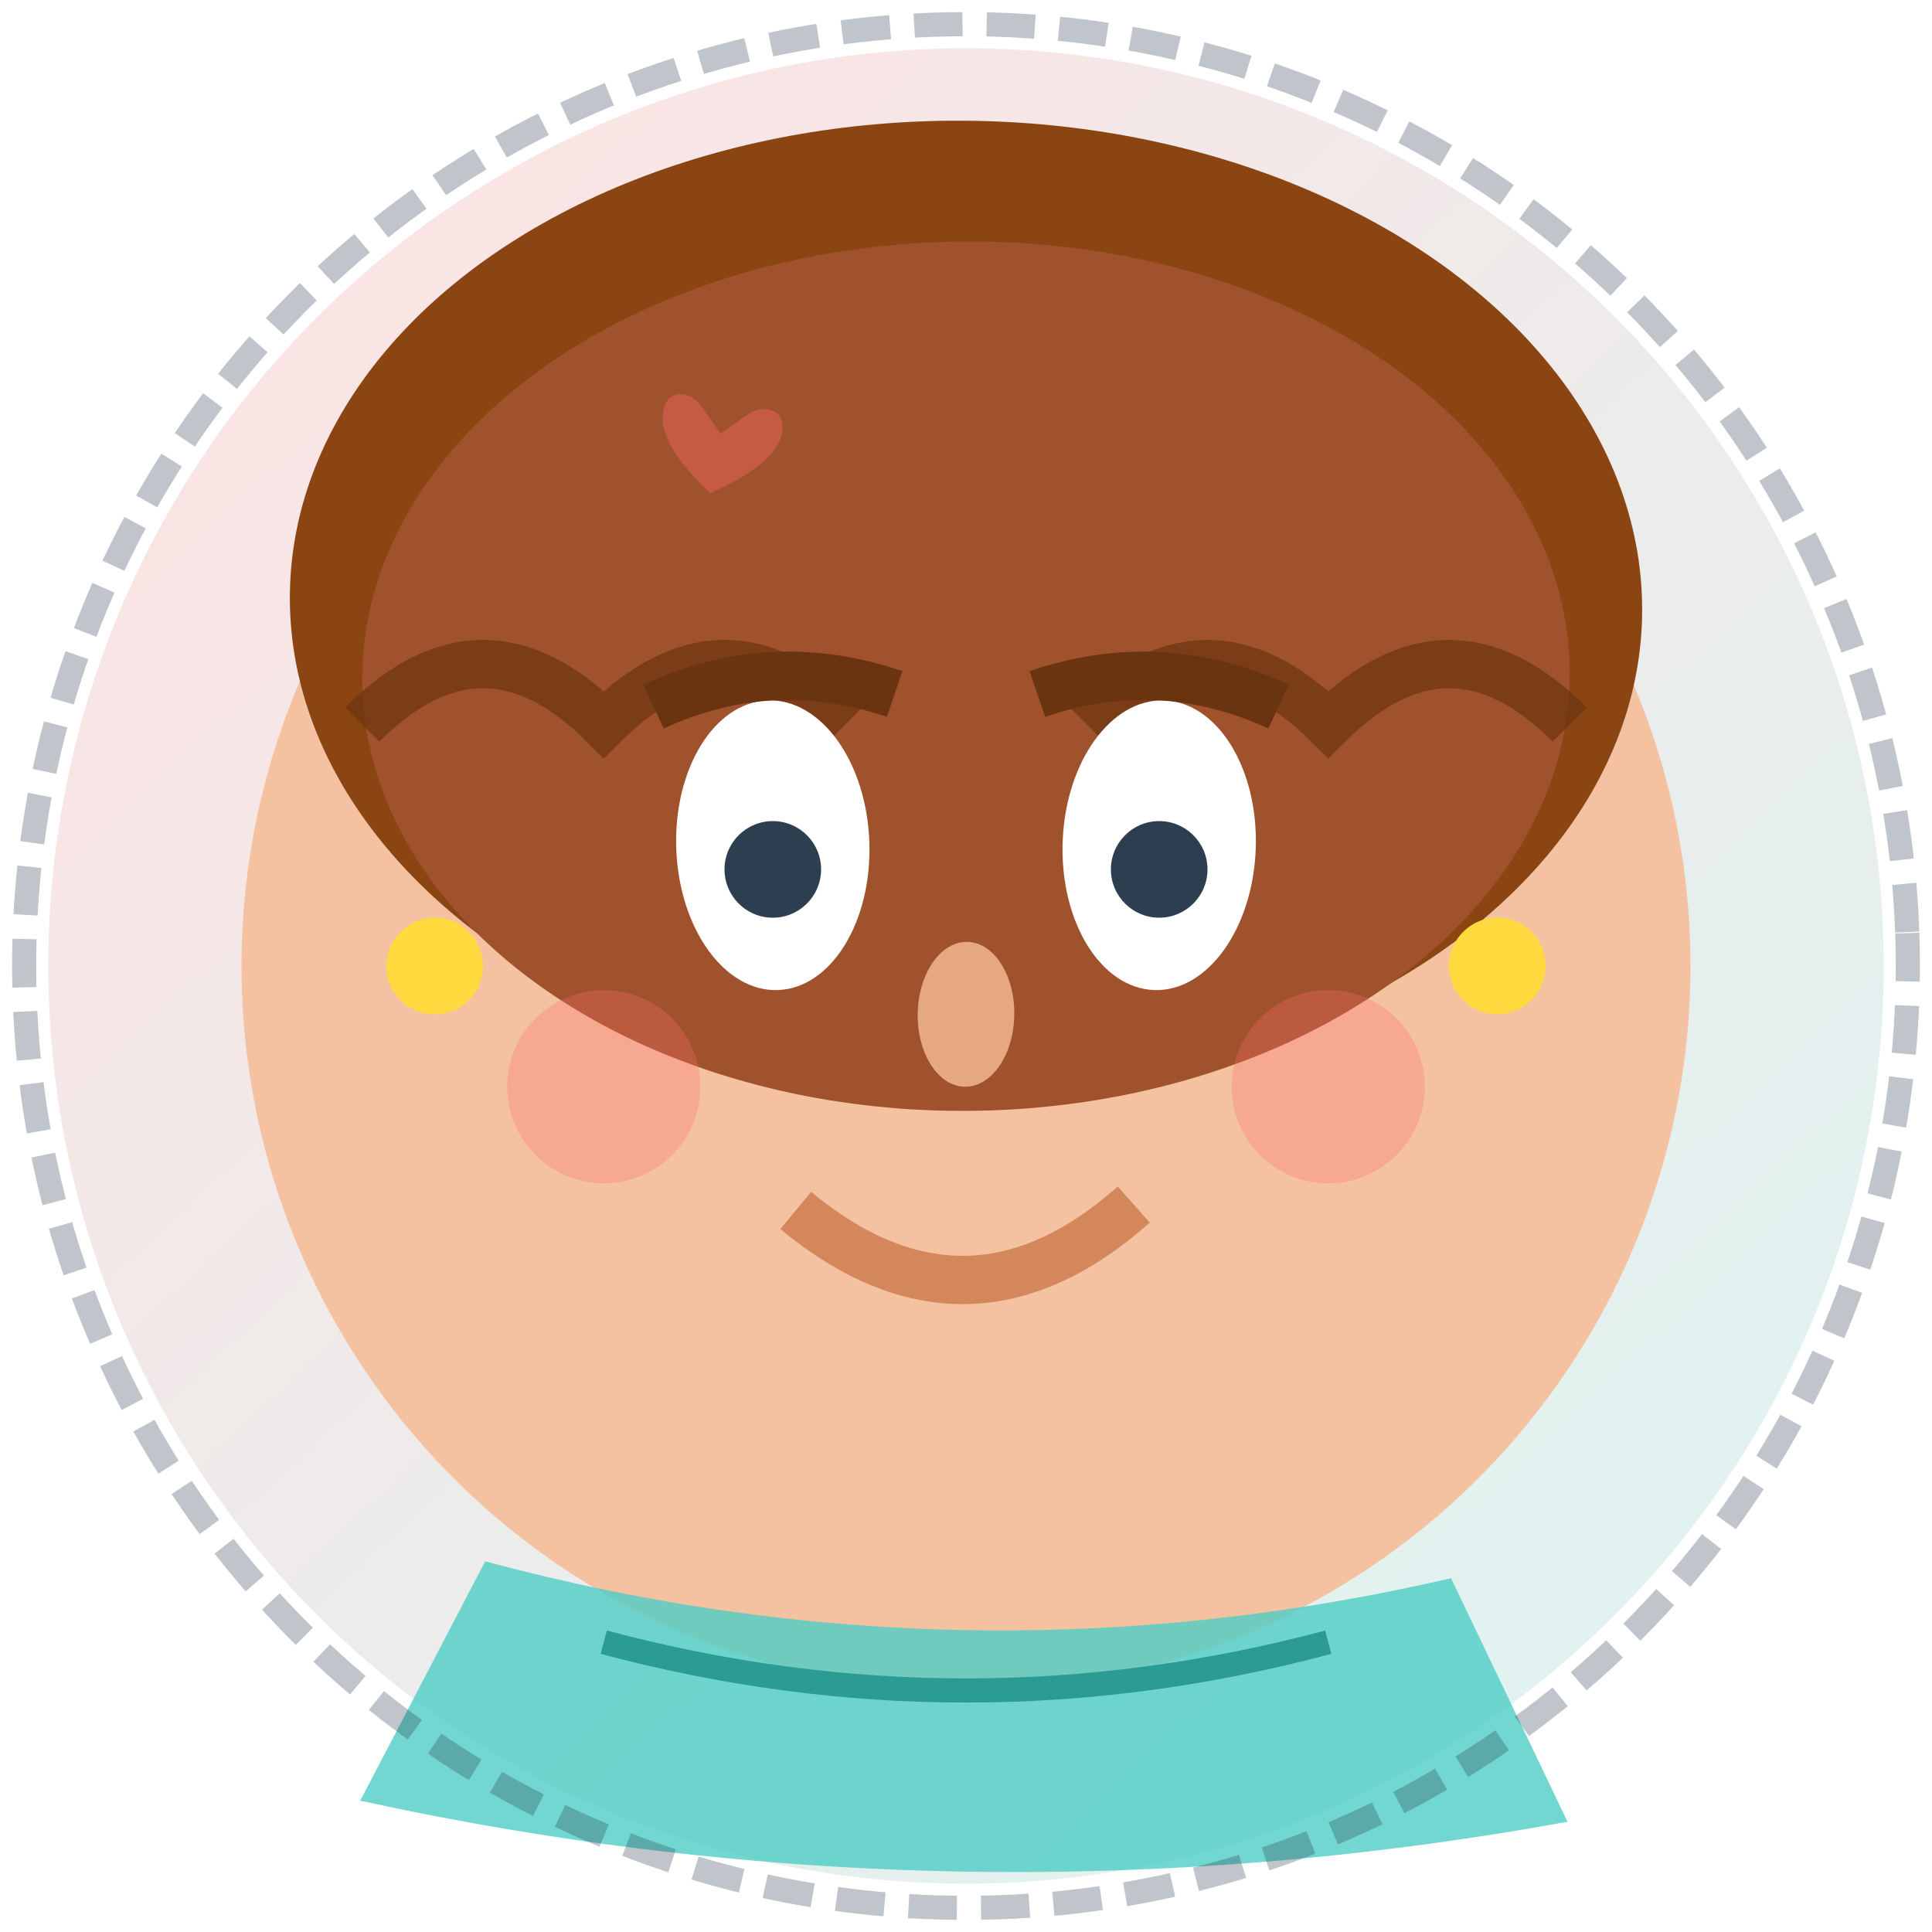 <svg width="80" height="80" viewBox="0 0 80 80" fill="none" xmlns="http://www.w3.org/2000/svg">
  <defs>
    <linearGradient id="avatarGradient1" x1="0%" y1="0%" x2="100%" y2="100%">
      <stop offset="0%" style="stop-color:#FF6B6B;stop-opacity:1" />
      <stop offset="100%" style="stop-color:#4ECDC4;stop-opacity:1" />
    </linearGradient>
    <filter id="handDrawnAvatar" x="0%" y="0%" width="100%" height="100%">
      <feTurbulence baseFrequency="0.08" numOctaves="2" result="noise"/>
      <feDisplacementMap in="SourceGraphic" in2="noise" scale="0.4"/>
    </filter>
  </defs>
  
  <!-- Background circle -->
  <circle cx="40" cy="40" r="38" fill="url(#avatarGradient1)" opacity="0.2" transform="rotate(2 40 40)"/>
  
  <!-- Face base -->
  <circle cx="40" cy="40" r="30" fill="#F4C2A1" transform="rotate(-1 40 40)" filter="url(#handDrawnAvatar)"/>
  
  <!-- Hair -->
  <ellipse cx="40" cy="25" rx="28" ry="20" fill="#8B4513" transform="rotate(1 40 25)"/>
  <ellipse cx="40" cy="28" rx="25" ry="18" fill="#A0522D" transform="rotate(-0.5 40 28)"/>
  
  <!-- Hair details -->
  <path d="M15 30 Q20 25 25 30 Q30 25 35 30" stroke="#6B3410" stroke-width="2" fill="none" opacity="0.7"/>
  <path d="M45 30 Q50 25 55 30 Q60 25 65 30" stroke="#6B3410" stroke-width="2" fill="none" opacity="0.7"/>
  
  <!-- Eyes -->
  <ellipse cx="32" cy="35" rx="4" ry="6" fill="#FFFFFF" transform="rotate(-2 32 35)"/>
  <ellipse cx="48" cy="35" rx="4" ry="6" fill="#FFFFFF" transform="rotate(2 48 35)"/>
  
  <!-- Pupils -->
  <circle cx="32" cy="36" r="2" fill="#2C3E50" transform="rotate(1 32 36)"/>
  <circle cx="48" cy="36" r="2" fill="#2C3E50" transform="rotate(-1 48 36)"/>
  
  <!-- Eyebrows -->
  <path d="M27 29 Q32 27 37 29" stroke="#6B3410" stroke-width="2" fill="none" transform="rotate(-3 32 28)"/>
  <path d="M43 29 Q48 27 53 29" stroke="#6B3410" stroke-width="2" fill="none" transform="rotate(3 48 28)"/>
  
  <!-- Nose -->
  <ellipse cx="40" cy="42" rx="2" ry="3" fill="#E6A882" transform="rotate(1 40 42)"/>
  
  <!-- Mouth (smiling) -->
  <path d="M33 50 Q40 56 47 50" stroke="#D4875B" stroke-width="2" fill="none" transform="rotate(-1 40 53)"/>
  
  <!-- Cheeks (blushing) -->
  <circle cx="25" cy="45" r="4" fill="#FF6B6B" opacity="0.3" transform="rotate(2 25 45)"/>
  <circle cx="55" cy="45" r="4" fill="#FF6B6B" opacity="0.3" transform="rotate(-2 55 45)"/>
  
  <!-- Earrings -->
  <circle cx="18" cy="40" r="2" fill="#FFD93D" transform="rotate(5 18 40)"/>
  <circle cx="62" cy="40" r="2" fill="#FFD93D" transform="rotate(-5 62 40)"/>
  
  <!-- Clothing/collar -->
  <path d="M20 65 Q40 70 60 65 L65 75 Q40 80 15 75 Z" fill="#4ECDC4" opacity="0.8" transform="rotate(1 40 70)"/>
  <path d="M25 68 Q40 72 55 68" stroke="#2C9B94" stroke-width="1" fill="none"/>
  
  <!-- Hand-drawn border -->
  <circle cx="40" cy="40" r="39" fill="none" stroke="#2C3E50" stroke-width="1" 
          opacity="0.3" stroke-dasharray="2,1" transform="rotate(-2 40 40)"/>
  
  <!-- Small decorative hearts -->
  <path d="M65 25L67 23C68 22 70 22 70 24S68 28 65 30C62 28 60 26 60 24S62 22 63 23Z" 
        fill="#FF6B6B" opacity="0.4" transform="scale(0.5) rotate(10)"/>
</svg>
